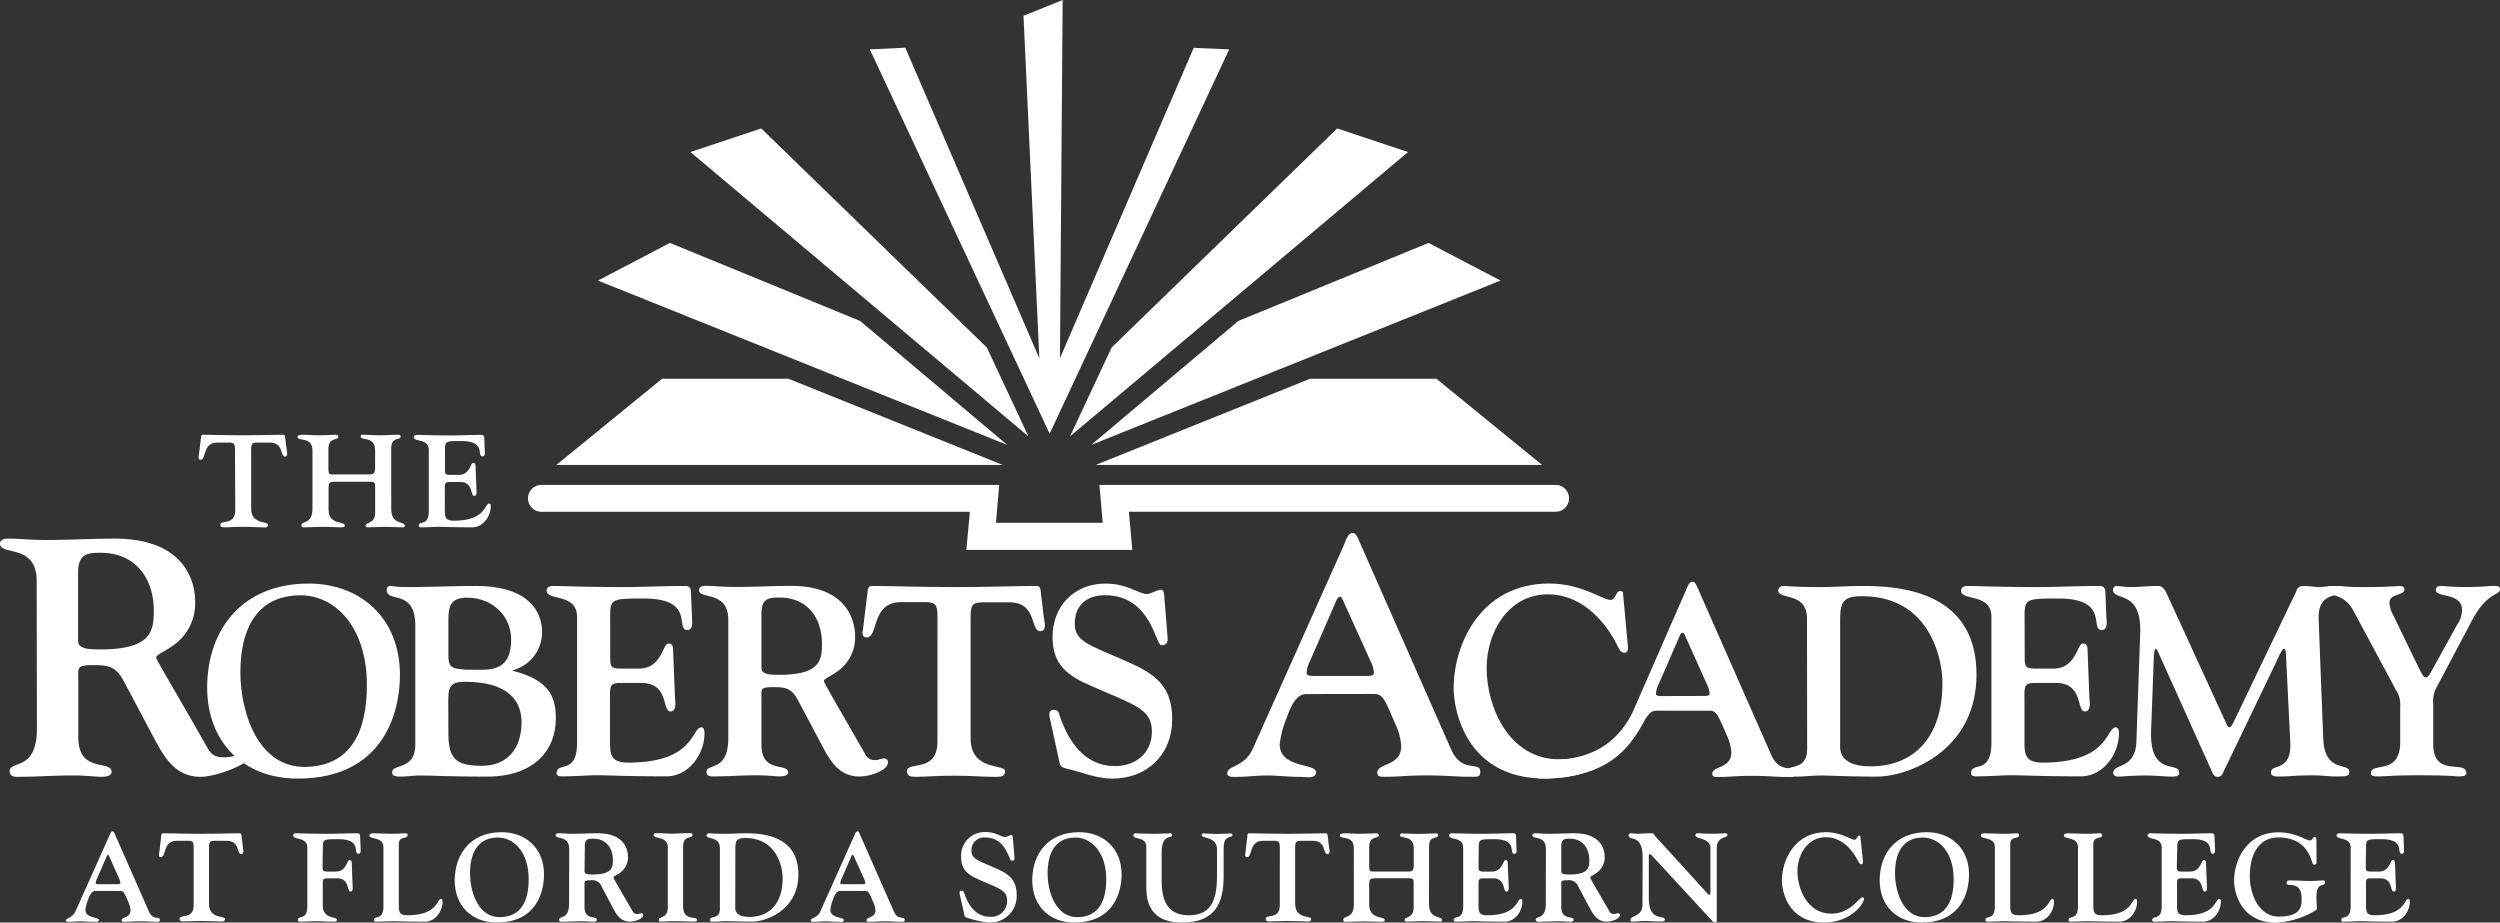 <svg xmlns="http://www.w3.org/2000/svg" width="500.07" height="184.53" viewBox="0 0 500.07 184.53">
  <rect x="0" y="0" width="500.07" height="184.53" fill="#333333" stroke="none"/>
  <defs>
    <style>
      .cls-1 {
        fill: #fff;
      }
    </style>
  </defs>
  <g id="Layer_2" data-name="Layer 2">
    <g id="Layer_1-2" data-name="Layer 1">
      <path class="cls-1" d="M7.34,116.21c0-7.54-7.34-5-7.34-7.47,0-.67.67-1,1.48-1,3.1,0,3.64.27,7.88.27,4.51,0,9.08-.27,13.59-.27,14.75,0,16.09,9.49,16.09,12.59a10.25,10.25,0,0,1-3.9,8.41c-2,1.55-3.9,2.16-3.9,2.83,0,.4,5.5,9.58,10.29,18.1,1,1.81,2.29,1.81,3.57,1.81a8.9,8.9,0,0,0,3.18-.75c1-.54,2.34-.2,1.88.66-1,1.84-7.35,4-10,4-5.32,0-7.47-4.24-9.56-8.14l-5.65-10.64c-1.55-3-2.76-3.57-6.13-3.57-3.57,0-3.16.47-3.16,2.83v11.64c0,7.21,6.66,4.45,6.66,6.87,0,.61-.54,1-2.08,1-1.15,0-3-.27-5.8-.27-3.63,0-7,.27-10.36.27-.74,0-2.15.2-2.15-1.14,0-2.16,5.45.07,5.45-8.42Zm8.28,12c0,1.69,2.49,1.69,4.51,1.69,10.23,0,10.63-3.77,10.63-7.75,0-6.59-3.77-11.57-10.56-11.57-2.49,0-4.58,0-4.58,4Z"/>
      <path class="cls-1" d="M61.49,116.73C72,116.62,80,123.57,80,135c0,7.54-3.29,20.74-20.47,20.74-10.82,0-18.09-7.28-18.09-18.21C41.46,125.72,48.62,116.83,61.49,116.73Zm-.37,36.67c9.26-.16,12.27-7.38,12.27-16.32,0-11.9-6.56-18.15-13.51-18-9.1.16-11.8,7.6-11.8,15.4S51.48,153.56,61.12,153.4Z"/>
      <path class="cls-1" d="M83.07,125.13c0-7.43-5.71-4.47-5.71-7.11,0-.86.65-.81.92-.81a18.76,18.76,0,0,0,3.23.22c4.58,0,9.15-.22,13.68-.22,13.19,0,13.24,8,13.24,9.26a7.87,7.87,0,0,1-5.87,7.6v.11c6.57,1.66,8.62,4.57,8.62,9.42,0,7.11-5,11.74-13.73,11.74-8,0-10.72-.22-13.41-.22-1.29,0-2.69.22-3.82.22s-1.78-.11-1.78-.86c0-1.78,4.63-.33,4.63-5.55Zm6.62,5.76c0,2.64.54,2.85,3.66,3.07h3.24c4.09,0,5.65-2.05,5.65-6,0-5-4-8.4-8.78-8.4-3.66,0-3.77,2-3.77,5.11Zm0,15.67c0,5.12,1.4,6.62,6.63,6.62s8-3.5,8-8.72c0-3.23-1.56-8.08-11.36-8.08-3.18,0-3.29,1.35-3.29,4.15Z"/>
      <path class="cls-1" d="M122.06,131.05c0,2.32,0,2.69,2.31,2.69h3.4c4.63,0,4.79-5,5.87-5,.37,0,1-.11,1,1.35l.38,9.58c.05.7.37,2.64-.92,2.64-1.72,0-.21-5.71-5.82-5.71h-4c-2.48,0-2.26.65-2.26,3.77v6.89c0,3.34-.22,5.28,3.66,5.28,13.36,0,12.6-7.05,14.65-7.05.21,0,.59.16.59,1.18,0,4.2-3.18,8.62-7.59,8.62-8.19,0-11.42-.22-14.11-.22-1.67,0-3.93.22-6.89.22-.7,0-1-.27-1-.59,0-2.48,4.1.43,4.1-6.14V123.4c0-4.84-6.09-3.12-6.09-5.27,0-.49.43-.92,1.19-.92,2.2,0,6.08.22,14.32.22,3.82,0,7.54-.22,12.28-.22a1,1,0,0,1,1.07,1l.22,5.34c0,.7.32,2.47-.92,2.47-2.53,0,1.67-6.3-8.72-6.3-6.52,0-6.73.06-6.73,3.77Z"/>
      <path class="cls-1" d="M145.68,124c0-6-5.87-4-5.87-6,0-.54.54-.81,1.19-.81,2.47,0,2.9.22,6.3.22,3.61,0,7.27-.22,10.87-.22,11.8,0,12.87,7.6,12.87,10.07a8.21,8.21,0,0,1-3.12,6.73c-1.56,1.24-3.12,1.73-3.12,2.26,0,.33,4.57,8.14,8.45,14.92a2.08,2.08,0,0,0,1.94.86c.54,0,1.08-.32,1.62-.32a.75.75,0,0,1,.81.75c0,1.67-3.56,2.86-5.71,2.86-4.26,0-6-3.39-7.65-6.52l-4.52-8.51c-1.24-2.37-2.21-2.85-4.9-2.85-2.86,0-2.53.38-2.53,2.26V149c0,5.76,5.33,3.55,5.33,5.49,0,.49-.43.81-1.67.81-.92,0-2.37-.22-4.63-.22-2.91,0-5.6.22-8.3.22-.59,0-1.72.16-1.72-.92,0-1.72,4.36.06,4.36-6.73Zm6.63,9.64c0,1.34,2,1.34,3.6,1.34,8.19,0,8.51-3,8.51-6.19,0-5.28-3-9.26-8.45-9.26-2,0-3.66,0-3.66,3.23Z"/>
      <path class="cls-1" d="M187.52,123.3c0-2.59-.54-2.86-2.75-2.86h-4.52c-6.08,0-4.47,7.06-6.89,7.06-1.13,0-.81-1.19-.7-1.89l.86-7.11c.06-.54.06-1.29.86-1.29,5,0,8.62.22,16.48.22s11.47-.22,16.48-.22c.8,0,.8.75.86,1.29l.59,5c.11.65.7,2.75-.7,2.75-2.15,0-.43-6-6.62-5.77h-4.58c-2.21,0-2.74.27-2.74,2.86v24.34c0,6.62,6.89,5.06,6.89,6.57,0,1.29-1.08,1.13-2.64,1.13-2.15,0-3.93-.22-7.54-.22s-5.39.22-7.54.22c-1,0-1.88,0-1.88-1.13,0-2.1,6.08.48,6.08-5.93Z"/>
      <path class="cls-1" d="M210.14,144.3c-.16-.76-.7-2.32.64-2.32.86,0,1,.49,1.19,1.19,1.72,5.17,5.06,10.07,11,10.07,4.21,0,7.44-2.59,7.44-6.9,0-4.57-3.4-5.27-12.07-9.1-4.63-2-7.8-4.14-7.8-9.8,0-6.19,4.3-10.71,10.6-10.71,4.42,0,6.68,2.1,8.3,2.1.7,0,2-.87,2.74-.87s.65.81.76,2.05l.59,7.22c.11,1.18-.05,1.83-1.24,1.83s-2-10-11.31-10c-3.55,0-6,2-6,5.66s3,4.31,10.17,7.48c5.77,2.53,9.32,4.85,9.32,11.69,0,7-4.95,11.85-12,11.85-3.29,0-6-1.3-9.15-2-1.35-.32-1.29-.75-1.56-2Z"/>
      <path class="cls-1" d="M261.49,138.83c-1.14,0-2.55.27-4.1,4.71a19.47,19.47,0,0,0-1.41,5.32c0,4.85,7.27,3.77,7.27,5.59,0,1.41-2.09.94-3.5.94-2.16,0-4.18-.27-6.33-.27s-4,.27-5.93.27c-.94,0-2,.14-2-.74,0-1.55,3.44-1.14,5.12-4.91L268.83,109c.47-1.08.81-2.36,1.68-2.36.61,0,.75.14,1.62,2.16L290.31,150c2.15,4.78,5.79,2.15,5.79,4.37,0,1.15-.61,1-2.43,1-2.42,0-4.24-.27-8.68-.27-3,0-5.45.27-7.41.27-1.21,0-2.08.14-2.08-.81,0-2,4.78-1.21,4.78-5.31a11.41,11.41,0,0,0-1.22-4.51c-2.22-5.26-2.55-5.93-4.3-5.93Zm11.18-3.63c1.21,0,2.15.06,2.15-.61a6.26,6.26,0,0,0-.74-2.49l-5.52-12.19c-.4-.53-.2-.53-.53-.53-.14,0-.41.06-.75.8L262.1,132.1a6.26,6.26,0,0,0-.74,2.49c0,.67.94.61,2.15.61Z"/>
      <path class="cls-1" d="M325.58,128.79c.06.54.27,1.78-.64,1.78s-1.24-1.13-1.62-1.83c-2.69-5.17-7.43-9.86-13.67-9.86-7.92,0-12.28,7.54-12.28,14.76,0,7.59,4.3,18.25,14.59,18.25,8.35,0,11.69-3,14-7.76.12-.25,1,1,.85,1.26-3,4.72-6.37,10.33-17.84,10.33-15.78,0-18.2-13.79-18.2-18,0-9.05,5.54-21,19.11-21,6.52,0,10.66,3.28,12.28,3.28,1,0,1.08-1.78,1.83-1.78.27,0,.65.06.65.33Z"/>
      <path class="cls-1" d="M310.1,152c8,0,13.23-3.12,16.43-9.44l10.63-24.3c.38-.86.65-1.88,1.35-1.88.48,0,.59.11,1.29,1.72l14.54,33c1.72,3.82,4.63,1.72,4.63,3.5,0,.92-.48.81-1.94.81-1.93,0-3.39-.22-6.94-.22-2.37,0-4.36.22-5.93.22-1,0-1.66.11-1.66-.65,0-1.56,3.82-1,3.82-4.25a9.31,9.31,0,0,0-1-3.61c-1.78-4.2-2.05-4.74-3.45-4.74H331.29c-.91,0-1.6.58-2.56,2.37-3,5.48-7.5,11.21-20.57,11.21C305.38,155.67,308.58,152,310.1,152Zm30.13-12.79c1,0,1.73.06,1.73-.48a5,5,0,0,0-.6-2L337,127c-.33-.43-.16-.43-.43-.43-.11,0-.33,0-.6.65l-4.14,9.53a5,5,0,0,0-.59,2c0,.54.75.48,1.72.48Z"/>
      <path class="cls-1" d="M361.45,123.78c0-5.49-5.76-3.71-5.76-5.71a1,1,0,0,1,1-.86c1,0,2.1.22,7.43.22,2.8,0,5.55-.22,8.35-.22,7.21,0,22.88.86,22.88,17.72,0,15.56-14.05,20.41-19.81,20.41-6.3,0-9.26-.22-11.26-.22-1.67,0-3.28.22-4.95.22-.92,0-2.16.21-2.16-.76,0-2,4.31,0,4.31-4.84Zm6.63,25.58c0,3.56,4,3.93,6.08,3.93,8.4,0,14.38-5.49,14.38-16.64,0-5.11-2.64-17.39-16.1-17.39-4,0-4.36,1.34-4.36,5.06Z"/>
      <path class="cls-1" d="M405,131.05c0,2.32,0,2.69,2.31,2.69h3.39c4.63,0,4.8-5,5.87-5,.38,0,1-.11,1,1.35l.37,9.58c.06.7.38,2.64-.91,2.64-1.73,0-.22-5.71-5.82-5.71h-4c-2.48,0-2.26.65-2.26,3.77v6.89c0,3.34-.22,5.28,3.66,5.28,13.35,0,12.6-7.05,14.65-7.05.21,0,.59.16.59,1.18,0,4.2-3.18,8.62-7.6,8.62-8.18,0-11.41-.22-14.1-.22-1.67,0-3.93.22-6.9.22-.7,0-1-.27-1-.59,0-2.48,4.09.43,4.09-6.14V123.4c0-4.84-6.08-3.12-6.08-5.27,0-.49.43-.92,1.18-.92,2.21,0,6.09.22,14.33.22,3.82,0,7.53-.22,12.27-.22a1,1,0,0,1,1.08,1l.22,5.34c.05.7.32,2.47-.92,2.47-2.53,0,1.67-6.3-8.72-6.3-6.52,0-6.73.06-6.73,3.77Z"/>
      <path class="cls-1" d="M430.28,146.18c-.33,9.21,5.6,6.09,5.6,8.3,0,.21.21.86-1.29.86-1.94,0-3.07-.22-5.55-.22-2.64,0-4.53.22-5.33.22s-1-.43-1-.76c0-1.93,4.42-.59,4.63-6.24l.76-21.65c.32-8.89-5.44-6.36-5.44-8.73a.75.75,0,0,1,.65-.75c.7,0,1.5.22,3.23.22,1.24,0,3.23-.22,5-.22.59,0,1.13,0,1.88,1.56l11.85,25.85c.21.49.37.86.7.86s.8-1,.86-1.13l12.49-26.06a1.32,1.32,0,0,1,1.35-1.08c1.29,0,2.32.22,3.12.22,1,0,2-.22,3.5-.22s1.56.22,1.56.65c0,1.94-5.27-.16-5.06,6l.92,23.85c.27,7.06,5.22,4.69,5.22,6.68,0,.92-.7.92-2.58.92-1.57,0-3.07-.22-4.63-.22-3.51,0-4.8.22-6,.22s-2.47.16-2.47-.81c0-1.83,4.2-.05,3.87-6l-.8-16.32c-.06-1.61-.11-2.42-.44-2.42s-.86,1.08-1.66,2.85L445,153.88c-.33.7-.54,1.51-1.4,1.51s-1.08-.91-1.35-1.51l-10.45-23.2c-.16-.33-.37-.92-.59-.92s-.37,1-.37,1.35Z"/>
      <path class="cls-1" d="M470.72,122.11c-2.1-3.88-5.39-2.53-5.39-4.25,0-.65.65-.65,1.89-.65,1,0,2.26.22,4.95.22,2.27,0,4.58,0,7.87-.22.75,0,.91.38.91.7,0,1.24-3,.81-3,2.64a5.67,5.67,0,0,0,.76,2.48l4.84,10c.86,1.78,1.24,2.48,1.67,2.48s.7-.43,1.34-1.61l4.91-8.89a5.34,5.34,0,0,0,1-3c0-3.56-5.23-2.37-5.23-4,0-.54.38-.81,1-.81s1.84.22,4.64.22c4.09,0,4.68-.22,6.19-.22.7,0,1,.22,1,.59,0,1.46-2.42.38-5.6,6.31l-7.06,13.35a5.68,5.68,0,0,0-.7,3.39v8c0,6.78,6.63,3.07,6.63,5.81,0,.6-.81.65-1.73.65-.43,0-1.29-.22-8-.22-4.84,0-6.41.22-7.91.22-.87,0-1.46-.11-1.46-.59,0-2.43,5.87.54,5.87-6.31v-7a5.38,5.38,0,0,0-.86-3.39Z"/>
      <g>
        <path class="cls-1" d="M47,89.92c0-1.26-.26-1.39-1.33-1.39h-2.2c-3,0-2.17,3.43-3.35,3.43-.55,0-.39-.57-.34-.92l.42-3.45c0-.26,0-.63.42-.63,2.43,0,4.18.11,8,.11s5.58-.11,8-.11c.39,0,.39.37.42.63L57.36,90c0,.31.33,1.33-.35,1.33-1,0-.21-2.9-3.21-2.8H51.57c-1.07,0-1.33.13-1.33,1.39v11.82c0,3.22,3.35,2.46,3.35,3.2s-.53.54-1.29.54c-1,0-1.91-.1-3.66-.1s-2.61.1-3.66.1c-.47,0-.92,0-.92-.54,0-1,3,.23,3-2.88Z"/>
        <path class="cls-1" d="M78.26,101.8c0,3.32,2.72,2.35,2.72,3.37,0,.34-.21.31-.55.31-.87,0-2.41-.1-3.48-.1s-2,.1-3.3.1c-.37,0-.52-.1-.52-.28,0-.92,1.91-.21,1.91-2.75V97.74c0-1.1.07-1.38-1.08-1.38H67c-1.2,0-1.28.26-1.28,1.41v4.11c0,3.24,3.24,2.3,3.24,3.24,0,.16,0,.36-.78.36-1.08,0-1.94-.1-3.82-.1-1.1,0-2.2.1-3.51.1-.31,0-.57,0-.57-.39,0-1,2.22-.1,2.22-3.35V90.08c0-2.85-3-1.7-3-2.7,0-.39.79-.42,1.29-.42.78,0,1.56.11,2.93.11,1.56,0,2.61-.11,3.37-.11.37,0,.6.13.6.4,0,.81-2,0-2,2.38v4.15c0,.71.1,1,.65,1h7.77c.76,0,.92-.6.92-1.17V90.08c0-2.88-2.88-1.94-2.88-2.7,0-.47.24-.42.6-.42,1.07,0,1.75.11,3.38.11,1.35,0,2.32-.11,3.45-.11.44,0,.55.08.55.32,0,1-1.88-.13-1.88,2.43Z"/>
        <path class="cls-1" d="M89,93.69c0,1.12,0,1.3,1.12,1.3h1.65c2.25,0,2.33-2.4,2.85-2.4.19,0,.47-.06.5.65l.18,4.66c0,.34.19,1.28-.44,1.28-.84,0-.11-2.77-2.83-2.77H90.08c-1.21,0-1.1.31-1.1,1.83v3.35c0,1.62-.11,2.56,1.78,2.56,6.49,0,6.12-3.43,7.11-3.43.11,0,.29.08.29.58,0,2-1.54,4.18-3.69,4.18-4,0-5.54-.1-6.85-.1-.81,0-1.91.1-3.35.1-.34,0-.5-.13-.5-.28,0-1.2,2,.21,2-3V90c0-2.35-3-1.52-3-2.56,0-.24.2-.45.57-.45,1.07,0,3,.11,7,.11,1.86,0,3.66-.11,6-.11a.51.51,0,0,1,.52.5l.1,2.59c0,.34.16,1.2-.44,1.2-1.23,0,.81-3.06-4.24-3.06-3.17,0-3.27,0-3.27,1.83Z"/>
      </g>
      <path class="cls-1" d="M19.14,178.21c-.42,0-.95.1-1.52,1.75a7,7,0,0,0-.53,2c0,1.8,2.7,1.4,2.7,2.08,0,.52-.77.34-1.3.34-.8,0-1.55-.09-2.34-.09s-1.48.09-2.2.09c-.35,0-.75.06-.75-.27,0-.57,1.27-.42,1.9-1.82l6.76-15.1c.18-.4.3-.88.63-.88s.27.05.6.8l6.73,15.28c.8,1.77,2.15.8,2.15,1.62,0,.43-.23.37-.9.37-.9,0-1.57-.09-3.22-.09-1.1,0-2,.09-2.74.09-.45,0-.78.06-.78-.29,0-.73,1.77-.45,1.77-2a4.42,4.42,0,0,0-.44-1.67c-.83-1.95-.95-2.2-1.6-2.2Zm4.14-1.34c.45,0,.8,0,.8-.23a2.4,2.4,0,0,0-.27-.92l-2-4.52c-.15-.2-.07-.2-.2-.2s-.15,0-.27.3l-1.92,4.42a2.24,2.24,0,0,0-.28.92c0,.25.35.23.8.23Z"/>
      <path class="cls-1" d="M38.74,169.5c0-1.19-.25-1.32-1.28-1.32H35.37c-2.82,0-2.07,3.27-3.2,3.27-.52,0-.37-.55-.32-.87l.4-3.3c0-.25,0-.6.4-.6,2.32,0,4,.1,7.64.1s5.31-.1,7.63-.1c.38,0,.38.35.4.6l.28,2.3c0,.3.32,1.27-.33,1.27-1,0-.2-2.77-3.07-2.67H43.08c-1,0-1.27.13-1.27,1.32v11.29c0,3.07,3.19,2.34,3.19,3s-.5.52-1.22.52c-1,0-1.82-.09-3.49-.09s-2.5.09-3.5.09c-.45,0-.87,0-.87-.52,0-1,2.82.23,2.82-2.74Z"/>
      <path class="cls-1" d="M64.52,173.1c0,1.07,0,1.24,1.07,1.24h1.57c2.15,0,2.22-2.29,2.72-2.29.18,0,.46-.05.48.62l.17,4.45c0,.32.18,1.22-.42,1.22-.8,0-.1-2.65-2.69-2.65H65.57c-1.15,0-1,.3-1,1.75v3.7c0,2.77,2.82,2.14,2.82,2.82,0,.5-.53.39-1.15.39-1,0-1.87-.09-3-.09-.77,0-1.82.09-3.2.09-.32,0-.47-.12-.47-.27,0-1.15,1.9.2,1.9-2.84V169.55c0-2.24-2.82-1.44-2.82-2.44,0-.23.2-.43.55-.43,1,0,2.82.1,6.64.1,1.77,0,3.49-.1,5.69-.1a.48.48,0,0,1,.5.48l.1,2.47c0,.32.14,1.15-.43,1.15-1.17,0,.78-2.92-4-2.92-3,0-3.12,0-3.12,1.74Z"/>
      <path class="cls-1" d="M79.77,180.64c0,1.54-.1,2.44,1.69,2.44,6.19,0,5.84-3.27,6.79-3.27.1,0,.28.08.28.55,0,1.95-1.47,4-3.52,4-3.79,0-5.29-.09-6.54-.09-.77,0-1.82.09-3.2.09-.32,0-.47-.12-.47-.27,0-1.15,1.9.2,1.9-2.84V169.43c0-2.12-2.82-1.45-2.82-2.32,0-.23.27-.43.8-.43,1,0,2.44.1,3.39.1,2.12,0,2.42-.1,2.82-.1s.65,0,.65.33c0,1-1.77,0-1.77,1.92Z"/>
      <path class="cls-1" d="M100.23,166.46c4.87-.05,8.59,3.17,8.59,8.46,0,3.49-1.52,9.61-9.49,9.61-5,0-8.38-3.37-8.38-8.44C91,170.63,94.27,166.51,100.23,166.46Zm-.17,17c4.29-.08,5.69-3.42,5.69-7.57,0-5.51-3-8.41-6.26-8.36-4.22.08-5.47,3.52-5.47,7.14S95.59,183.53,100.06,183.46Z"/>
      <path class="cls-1" d="M113.86,169.83c0-2.8-2.72-1.87-2.72-2.77,0-.25.25-.38.55-.38,1.15,0,1.35.1,2.92.1s3.37-.1,5-.1c5.47,0,6,3.52,6,4.67a3.82,3.82,0,0,1-1.45,3.12c-.73.58-1.45.8-1.45,1.05s2.12,3.77,3.92,6.92a1,1,0,0,0,.9.39c.25,0,.5-.15.75-.15a.35.35,0,0,1,.37.35c0,.78-1.65,1.32-2.65,1.32-2,0-2.77-1.57-3.54-3l-2.09-3.94a2,2,0,0,0-2.28-1.32c-1.32,0-1.17.17-1.17,1.05v4.31c0,2.68,2.47,1.65,2.47,2.55,0,.23-.2.37-.77.37s-1.1-.09-2.15-.09c-1.35,0-2.6.09-3.84.09-.28,0-.8.08-.8-.42,0-.8,2,0,2-3.12Zm3.07,4.47c0,.62.92.62,1.67.62,3.79,0,4-1.4,4-2.87,0-2.45-1.4-4.29-3.92-4.29-.93,0-1.7,0-1.7,1.49Z"/>
      <path class="cls-1" d="M136.64,181.26c0,3.07,2.8,1.92,2.8,2.72,0,.28-.22.37-.8.37-.92,0-1.85-.09-3.79-.09-1.08,0-2.15.09-2.8.09a.26.26,0,0,1-.27-.29c0-.88,1.8-.23,1.8-2.6v-12c0-2.27-2.83-1.57-2.83-2.45,0-.42.63-.35.85-.35,1,0,2,.1,2.82.1s1.8-.1,3.22-.1c.75,0,.88,0,.88.35,0,.85-1.88-.05-1.88,2.32Z"/>
      <path class="cls-1" d="M144,169.73c0-2.55-2.67-1.72-2.67-2.65a.45.45,0,0,1,.45-.4c.47,0,1,.1,3.44.1,1.3,0,2.57-.1,3.87-.1,3.35,0,10.61.4,10.61,8.21,0,7.22-6.52,9.46-9.19,9.46-2.92,0-4.29-.09-5.21-.09s-1.53.09-2.3.09c-.42,0-1,.11-1-.34,0-.95,2,0,2-2.25Zm3.07,11.86c0,1.64,1.84,1.82,2.82,1.82,3.89,0,6.66-2.55,6.66-7.72,0-2.37-1.22-8.06-7.46-8.06-1.87,0-2,.62-2,2.35Z"/>
      <path class="cls-1" d="M168.14,178.21c-.42,0-.95.1-1.52,1.75a7,7,0,0,0-.52,2c0,1.8,2.69,1.4,2.69,2.08,0,.52-.77.34-1.3.34-.79,0-1.55-.09-2.34-.09s-1.48.09-2.2.09c-.35,0-.75.06-.75-.27,0-.57,1.28-.42,1.9-1.82l6.76-15.1c.18-.4.3-.88.63-.88s.27.05.6.8l6.74,15.28c.8,1.77,2.14.8,2.14,1.62,0,.43-.22.37-.9.37-.9,0-1.57-.09-3.22-.09-1.09,0-2,.09-2.74.09-.45,0-.78.06-.78-.29,0-.73,1.78-.45,1.78-2a4.31,4.31,0,0,0-.46-1.67c-.82-1.95-.94-2.2-1.59-2.2Zm4.15-1.34c.45,0,.79,0,.79-.23a2.4,2.4,0,0,0-.27-.92l-2.05-4.52c-.15-.2-.07-.2-.2-.2s-.15,0-.27.3l-1.92,4.42a2.24,2.24,0,0,0-.28.92c0,.25.35.23.8.23Z"/>
      <path class="cls-1" d="M192.05,179.24c-.07-.35-.32-1.07.3-1.07.4,0,.45.22.55.54.8,2.4,2.35,4.67,5.12,4.67a3.16,3.16,0,0,0,3.44-3.19c0-2.12-1.57-2.45-5.59-4.22-2.15-.95-3.62-1.92-3.62-4.54a4.74,4.74,0,0,1,4.92-5c2.05,0,3.09,1,3.84,1,.33,0,1-.4,1.28-.4s.29.38.34.95l.28,3.35c.05.55,0,.84-.57.84s-1-4.64-5.25-4.64a2.51,2.51,0,0,0-2.77,2.62c0,1.67,1.38,2,4.72,3.47,2.67,1.17,4.32,2.25,4.32,5.42a5.28,5.28,0,0,1-5.57,5.49,19.22,19.22,0,0,1-4.24-.92c-.63-.15-.6-.35-.73-1Z"/>
      <path class="cls-1" d="M215.76,166.46c4.87-.05,8.59,3.17,8.59,8.46,0,3.49-1.53,9.61-9.49,9.61-5,0-8.38-3.37-8.38-8.44C206.48,170.63,209.8,166.51,215.76,166.46Zm-.17,17c4.29-.08,5.69-3.42,5.69-7.57,0-5.51-3.05-8.41-6.27-8.36-4.22.08-5.46,3.52-5.46,7.14S211.12,183.53,215.59,183.46Z"/>
      <path class="cls-1" d="M244.76,175.24c0,5.07-1.42,9.29-8.31,9.29-4.67,0-7.16-2.17-7.16-7v-8.14c0-2.15-2.6-1.35-2.6-2.3,0-.32.33-.4.53-.4s2.19.1,3.44.1,3.05-.1,3.52-.1c.23,0,.27.2.27.35,0,.85-2.09-.47-2.09,3.62v5.42c0,3.82,1,7,5.46,7,5,0,5.62-3.95,5.62-8.17V170c0-2.87-3.07-2.09-3.07-3,0-.4.42-.28.75-.28.72,0,1.4.1,2.1.1s1.59-.05,2.84-.1c.3,0,.45,0,.45.33,0,.67-1.75-.23-1.75,2.59Z"/>
      <path class="cls-1" d="M256,169.5c0-1.19-.25-1.32-1.27-1.32h-2.1c-2.82,0-2.07,3.27-3.19,3.27-.53,0-.38-.55-.32-.87l.39-3.3c0-.25,0-.6.4-.6,2.32,0,4,.1,7.64.1s5.32-.1,7.64-.1c.37,0,.37.35.4.6l.27,2.3c.05.3.33,1.27-.32,1.27-1,0-.2-2.77-3.07-2.67h-2.12c-1,0-1.28.13-1.28,1.32v11.29c0,3.07,3.2,2.34,3.2,3s-.5.52-1.23.52c-1,0-1.82-.09-3.49-.09s-2.5.09-3.49.09c-.45,0-.88,0-.88-.52,0-1,2.82.23,2.82-2.74Z"/>
      <path class="cls-1" d="M285.84,180.83c0,3.18,2.6,2.25,2.6,3.23,0,.32-.2.29-.52.29-.83,0-2.3-.09-3.33-.09s-1.86.09-3.14.09c-.35,0-.5-.09-.5-.27,0-.87,1.82-.2,1.82-2.62V177c0-1,.08-1.32-1-1.32h-6.66c-1.15,0-1.23.25-1.23,1.35v3.92c0,3.1,3.1,2.2,3.1,3.1,0,.15.05.34-.75.34-1,0-1.85-.09-3.64-.09-1.06,0-2.1.09-3.35.09-.3,0-.55,0-.55-.37,0-1,2.12-.1,2.12-3.19V169.65c0-2.72-2.82-1.62-2.82-2.57,0-.37.75-.4,1.23-.4.74,0,1.49.1,2.79.1,1.5,0,2.5-.1,3.22-.1.35,0,.58.13.58.38,0,.77-1.93.05-1.93,2.27v4c0,.67.1,1,.63,1h7.41c.72,0,.87-.58.87-1.13v-3.52c0-2.74-2.74-1.84-2.74-2.57,0-.45.22-.4.57-.4,1,0,1.67.1,3.22.1,1.3,0,2.22-.1,3.3-.1.42,0,.52.08.52.3,0,1-1.8-.12-1.8,2.32Z"/>
      <path class="cls-1" d="M295.75,173.1c0,1.07,0,1.24,1.07,1.24h1.58c2.14,0,2.22-2.29,2.71-2.29.18,0,.46-.05.48.62l.18,4.45c0,.32.17,1.22-.43,1.22-.8,0-.1-2.65-2.69-2.65H296.8c-1.15,0-1.05.3-1.05,1.75v3.2c0,1.54-.1,2.44,1.7,2.44,6.19,0,5.84-3.27,6.79-3.27.1,0,.27.08.27.55,0,1.95-1.47,4-3.52,4-3.79,0-5.29-.09-6.54-.09-.77,0-1.82.09-3.19.09-.33,0-.48-.12-.48-.27,0-1.15,1.9.2,1.9-2.84V169.55c0-2.24-2.82-1.44-2.82-2.44,0-.23.2-.43.55-.43,1,0,2.82.1,6.64.1,1.77,0,3.49-.1,5.69-.1a.48.48,0,0,1,.5.48l.1,2.47c0,.32.15,1.15-.43,1.15-1.17,0,.78-2.92-4-2.92-3,0-3.12,0-3.12,1.74Z"/>
      <path class="cls-1" d="M309.23,169.83c0-2.8-2.72-1.87-2.72-2.77,0-.25.25-.38.55-.38,1.14,0,1.34.1,2.92.1s3.37-.1,5-.1c5.47,0,6,3.52,6,4.67a3.79,3.79,0,0,1-1.45,3.12c-.72.58-1.44.8-1.44,1.05s2.12,3.77,3.92,6.92a1,1,0,0,0,.9.39c.24,0,.49-.15.74-.15a.35.35,0,0,1,.38.35c0,.78-1.65,1.32-2.65,1.32-2,0-2.77-1.57-3.54-3l-2.1-3.94a2,2,0,0,0-2.27-1.32c-1.32,0-1.17.17-1.17,1.05v4.31c0,2.68,2.47,1.65,2.47,2.55,0,.23-.2.37-.77.37s-1.1-.09-2.15-.09c-1.35,0-2.6.09-3.85.09-.27,0-.8.08-.8-.42,0-.8,2,0,2-3.12Zm3.07,4.47c0,.62.92.62,1.67.62,3.79,0,3.94-1.4,3.94-2.87,0-2.45-1.4-4.29-3.91-4.29-.93,0-1.7,0-1.7,1.49Z"/>
      <path class="cls-1" d="M328.57,171.48c0-4.8-2.79-3.17-2.79-4.37a.39.39,0,0,1,.42-.43c.47,0,.92.1,1.39.1.66,0,1.3-.1,2.63-.1.8,0,.49.18.95.65l10,11c.32.35.62.65.77.65s.2-.3.2-.92v-8.32c0-2.27-3-1.82-3-2.64a.38.38,0,0,1,.4-.43c.39,0,1.12.1,2.84.1,1.57,0,2.45-.1,2.67-.1.48,0,.48.25.48.33,0,.75-2.13.15-2.13,2.77v14c0,.55,0,.75-.29.75a.74.74,0,0,1-.65-.35l-12-13c-.17-.2-.32-.32-.45-.32s-.2.17-.2.4v8.48c0,4.8,3.2,3.1,3.2,4.27,0,.35-.63.32-.95.32-1.23,0-2.07-.09-3-.09s-1.47.09-2.14.09c-.28,0-.78.13-.78-.29,0-1,2.4-.55,2.4-3.1Z"/>
      <path class="cls-1" d="M372.62,172.05c0,.25.13.82-.3.82s-.58-.52-.75-.84c-1.25-2.4-3.44-4.57-6.34-4.57-3.67,0-5.69,3.49-5.69,6.84,0,3.51,2,8.46,6.76,8.46,3.87,0,5.57-3.27,6.22-3.27.12,0,.35.12.35.27,0,1-2.65,4.77-8,4.77-7.32,0-8.44-6.39-8.44-8.36,0-4.19,2.57-9.71,8.86-9.71,3,0,4.94,1.52,5.69,1.52.48,0,.5-.82.85-.82.13,0,.3,0,.3.15Z"/>
      <path class="cls-1" d="M385.28,166.46c4.86-.05,8.58,3.17,8.58,8.46,0,3.49-1.52,9.61-9.48,9.61-5,0-8.39-3.37-8.39-8.44C376,170.63,379.31,166.51,385.28,166.46Zm-.18,17c4.3-.08,5.69-3.42,5.69-7.57,0-5.51-3-8.41-6.26-8.36-4.22.08-5.47,3.52-5.47,7.14S380.64,183.53,385.1,183.46Z"/>
      <path class="cls-1" d="M402.1,180.64c0,1.54-.1,2.44,1.7,2.44,6.19,0,5.84-3.27,6.79-3.27.1,0,.27.08.27.55,0,1.95-1.47,4-3.52,4-3.79,0-5.29-.09-6.54-.09-.77,0-1.82.09-3.19.09-.33,0-.48-.12-.48-.27,0-1.15,1.9.2,1.9-2.84V169.43c0-2.12-2.82-1.45-2.82-2.32,0-.23.27-.43.8-.43,1,0,2.45.1,3.39.1,2.13,0,2.43-.1,2.82-.1s.65,0,.65.33c0,1-1.77,0-1.77,1.92Z"/>
      <path class="cls-1" d="M418.72,180.64c0,1.54-.1,2.44,1.7,2.44,6.19,0,5.84-3.27,6.79-3.27.1,0,.28.08.28.55,0,1.95-1.48,4-3.53,4-3.79,0-5.29-.09-6.53-.09-.78,0-1.83.09-3.2.09-.33,0-.47-.12-.47-.27,0-1.15,1.89.2,1.89-2.84V169.43c0-2.12-2.82-1.45-2.82-2.32,0-.23.28-.43.8-.43,1,0,2.45.1,3.4.1,2.12,0,2.42-.1,2.82-.1s.65,0,.65.33c0,1-1.78,0-1.78,1.92Z"/>
      <path class="cls-1" d="M435.43,173.1c0,1.07,0,1.24,1.07,1.24h1.57c2.15,0,2.22-2.29,2.72-2.29.18,0,.45-.05.48.62l.17,4.45c0,.32.18,1.22-.42,1.22-.8,0-.1-2.65-2.7-2.65h-1.85c-1.14,0-1,.3-1,1.75v3.2c0,1.54-.1,2.44,1.7,2.44,6.18,0,5.83-3.27,6.78-3.27.1,0,.28.08.28.55,0,1.95-1.48,4-3.52,4-3.79,0-5.29-.09-6.54-.09-.78,0-1.82.09-3.2.09-.32,0-.47-.12-.47-.27,0-1.15,1.9.2,1.9-2.84V169.55c0-2.24-2.82-1.44-2.82-2.44,0-.23.19-.43.54-.43,1,0,2.82.1,6.64.1,1.78,0,3.5-.1,5.7-.1a.48.48,0,0,1,.49.48l.11,2.47c0,.32.14,1.15-.43,1.15-1.17,0,.78-2.92-4-2.92-3,0-3.12,0-3.12,1.74Z"/>
      <path class="cls-1" d="M463.38,172.5c0,.32-.15.45-.62.45s-.55-5.44-7.11-5.44c-2.32,0-5.62,1.52-5.62,7.83,0,3.42,1.75,8,5.79,8,4.49,0,4.57-2.1,4.57-3.55,0-3.89-3-2.19-3-3.14,0-.73.79-.53,1.22-.53,1.18,0,2.32.1,3.5.1.92,0,1.79-.1,2.69-.1.12,0,.27.1.27.35,0,1.08-1.72-.27-1.72,2.92,0,1,.08,1.73.08,2.07s0,.53-.25.65a17,17,0,0,1-7.86,2.45c-7.32,0-8.44-6.39-8.44-8.36,0-4.19,2.57-9.71,8.86-9.71,3.47,0,5.57,1.62,6.24,1.62s.6-.7,1-.7.37.55.37,1Z"/>
      <path class="cls-1" d="M473.22,173.1c0,1.07,0,1.24,1.08,1.24h1.57c2.15,0,2.22-2.29,2.72-2.29.17,0,.45-.05.47.62l.18,4.45c0,.32.17,1.22-.43,1.22-.79,0-.1-2.65-2.69-2.65h-1.85c-1.15,0-1,.3-1,1.75v3.2c0,1.54-.1,2.44,1.7,2.44,6.19,0,5.84-3.27,6.79-3.27.1,0,.27.08.27.55,0,1.95-1.47,4-3.52,4-3.79,0-5.29-.09-6.54-.09-.77,0-1.82.09-3.19.09-.33,0-.47-.12-.47-.27,0-1.15,1.89.2,1.89-2.84V169.55c0-2.24-2.82-1.44-2.82-2.44,0-.23.2-.43.55-.43,1,0,2.82.1,6.64.1,1.77,0,3.5-.1,5.69-.1a.48.48,0,0,1,.5.48l.1,2.47c0,.32.15,1.15-.42,1.15-1.18,0,.77-2.92-4.05-2.92-3,0-3.12,0-3.12,1.74Z"/>
      <g>
        <polygon class="cls-1" points="200.58 93 157.7 75.76 132.43 75.76 111.29 93 200.58 93"/>
        <polygon class="cls-1" points="201.48 89 172.05 64.2 134 48.59 119.6 56.12 201.48 89"/>
        <polygon class="cls-1" points="205.71 87.28 197.4 69.52 152.27 25.69 138.1 30.41 205.71 87.28"/>
        <polygon class="cls-1" points="219.17 93 262.05 75.76 287.32 75.76 308.46 93 219.17 93"/>
        <polygon class="cls-1" points="218.27 89 247.7 64.2 285.75 48.59 300.15 56.12 218.27 89"/>
        <polygon class="cls-1" points="214.04 87.28 222.35 69.52 267.48 25.69 281.65 30.41 214.04 87.28"/>
        <polygon class="cls-1" points="209.96 86.76 245.87 9.88 238.78 9.57 212.02 71.66 212.56 0 204.73 3.16 207.9 71.69 181.08 9.54 173.99 9.88 209.96 86.76"/>
        <path class="cls-1" d="M311.32,97h-91.4l.65,7.58H199.22l.65-7.58h-91.4a2.69,2.69,0,1,0,0,5.37H194L193.3,110h33.19l-.68-7.64h85.51a2.69,2.69,0,0,0,0-5.37Z"/>
      </g>
    </g>
  </g>
</svg>
